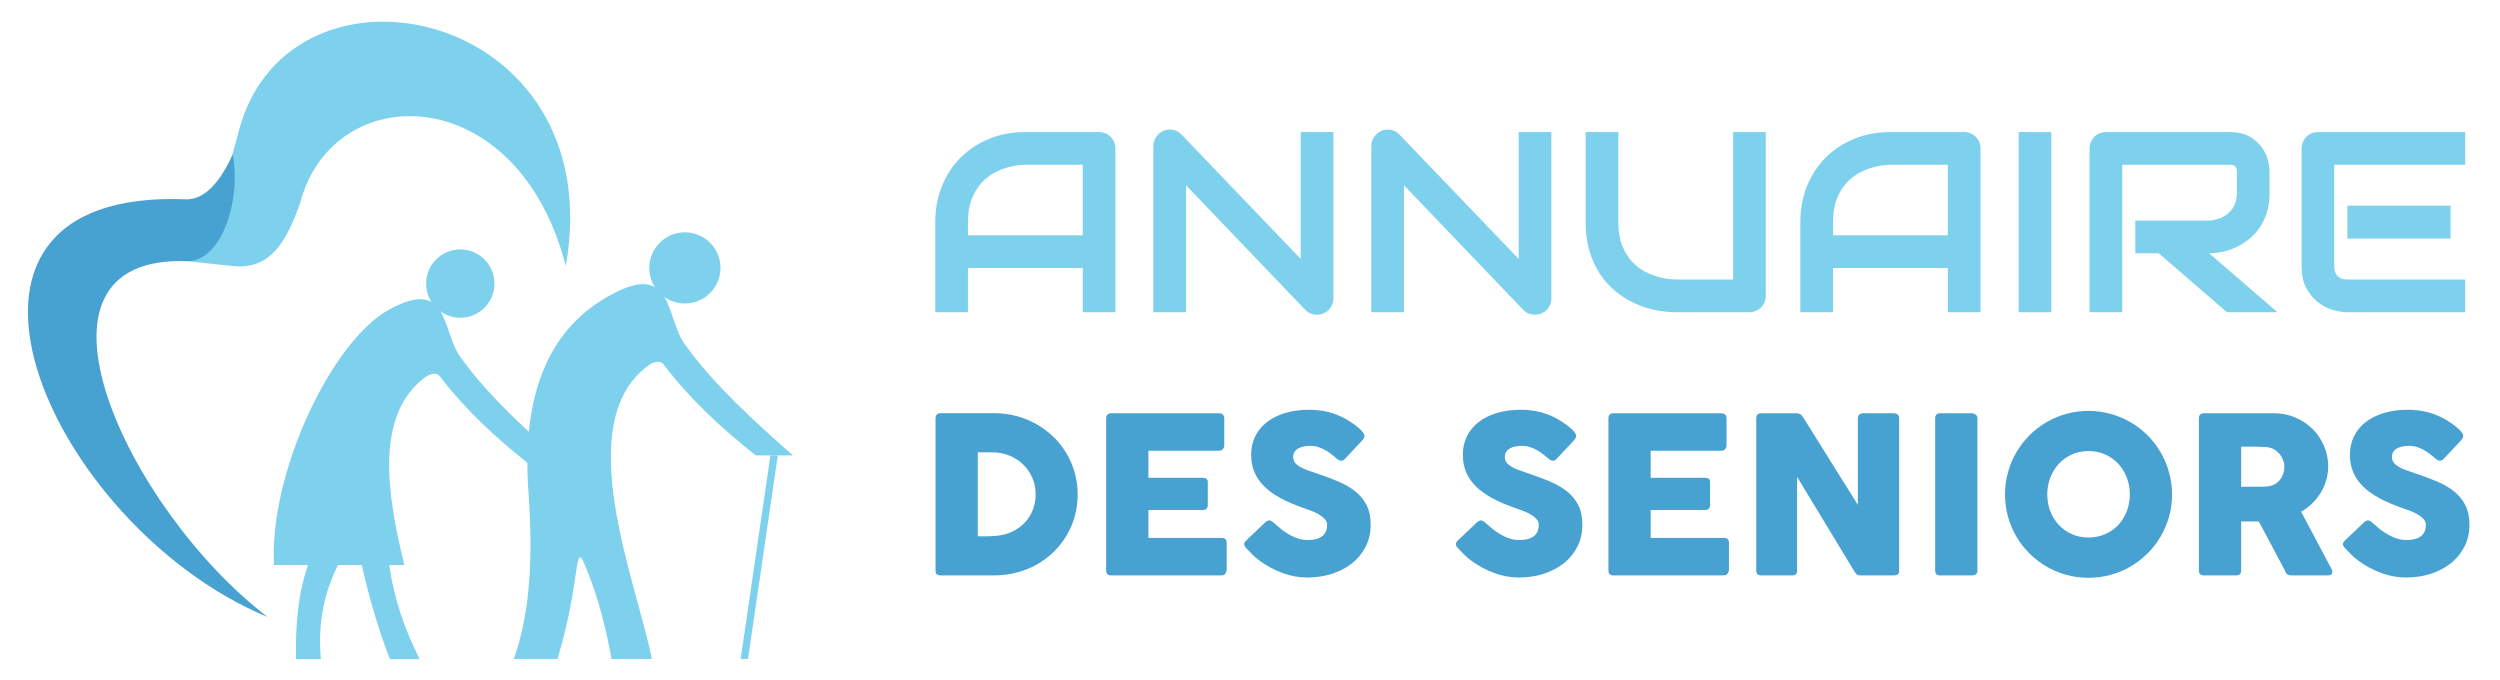 <?xml version="1.0" encoding="utf-8"?>
<!-- Generator: Adobe Illustrator 16.0.0, SVG Export Plug-In . SVG Version: 6.00 Build 0)  -->
<!DOCTYPE svg PUBLIC "-//W3C//DTD SVG 1.1//EN" "http://www.w3.org/Graphics/SVG/1.1/DTD/svg11.dtd">
<svg version="1.1" id="Calque_1" xmlns="http://www.w3.org/2000/svg" xmlns:xlink="http://www.w3.org/1999/xlink" x="0px" y="0px"
	 width="183.346px" height="49.875px" viewBox="1.511 0 183.346 49.875" enable-background="new 1.511 0 183.346 49.875"
	 xml:space="preserve">
<path fill-rule="evenodd" clip-rule="evenodd" fill="#7DD1ED" d="M51.739,17.038c1.442,0,2.611,1.168,2.611,2.61
	c0,1.441-1.168,2.61-2.611,2.61c-1.441,0-2.61-1.169-2.61-2.61C49.129,18.206,50.298,17.038,51.739,17.038"/>
<path fill-rule="evenodd" clip-rule="evenodd" fill="#7DD1ED" d="M28.042,41.437c0.536,2.374,1.202,4.683,2.063,6.896h2.179
	c-1.061-2.112-1.878-4.366-2.22-6.896h1.104c-1.3-5.213-2.157-11.049,1.511-13.754c0.362-0.292,0.881-0.413,1.136-0.033
	c1.823,2.393,4.047,4.446,6.449,6.349h2.61c-2.614-2.319-5.476-4.875-7.555-7.752c-1.434-1.862-0.791-5.976-5.212-3.574
	c-4.259,2.267-8.875,12.043-8.501,18.765H24.1c-0.74,2.141-0.928,4.476-0.879,6.896h1.821c-0.244-2.759,0.294-4.973,1.257-6.896
	H28.042z"/>
<path fill-rule="evenodd" clip-rule="evenodd" fill="#7DD1ED" d="M35.268,18.291c1.384,0,2.506,1.123,2.506,2.506
	c0,1.384-1.122,2.506-2.506,2.506c-1.384,0-2.505-1.122-2.505-2.506C32.763,19.413,33.885,18.291,35.268,18.291"/>
<path fill-rule="evenodd" clip-rule="evenodd" fill="#7DD1ED" d="M44.683,42.127c0.768,1.942,1.283,4.037,1.678,6.205
	c0.985,0,1.972,0,2.958,0c-1.108-5.616-6.014-17.28-0.279-21.511c0.378-0.305,0.918-0.431,1.184-0.034
	c1.899,2.491,4.215,4.631,6.718,6.613h2.719c-2.723-2.416-5.705-5.078-7.871-8.076c-1.495-1.94-0.823-6.225-5.43-3.724
	c-4.436,2.362-6.516,6.989-6.125,13.992c0.352,4.673,0.275,9.087-1.044,12.739c1.067,0,2.135,0,3.202,0
	c0.586-1.944,1.022-3.942,1.309-5.995C43.974,40.389,44.017,40.43,44.683,42.127"/>
<polygon fill-rule="evenodd" clip-rule="evenodd" fill="#7DD1ED" points="56.368,48.332 55.828,48.332 58.013,33.4 58.553,33.4 "/>
<path fill-rule="evenodd" clip-rule="evenodd" fill="#7DD1ED" d="M15.336,16.452l2.984-4.205c0.198-0.885,0.499-1.784,0.728-2.721
	c3.716-13.869,27.291-8.943,23.958,9.983C39.487,5.814,25.984,5.707,23.539,14.83c-0.973,2.777-2.138,5-4.991,4.679l-3.289-0.353
	L15.336,16.452z"/>
<path fill-rule="evenodd" clip-rule="evenodd" fill="#47A1D1" d="M21.143,45.252c-16.077-6.667-27.019-31.53-5.927-30.633
	c1.673,0,2.791-2.048,3.36-3.289c0.647,3.323-0.808,7.826-3.315,7.826C2.046,18.63,10.84,37.397,21.143,45.252"/>
<g>
	<g>
		<path fill="#7DD1ED" d="M83.315,22.897H80.92v-3.243h-8.421v3.243h-2.396v-6.606c0-0.964,0.166-1.852,0.498-2.663
			c0.332-0.811,0.792-1.508,1.382-2.091s1.287-1.038,2.091-1.364s1.683-0.488,2.635-0.488h5.399c0.166,0,0.322,0.031,0.47,0.092
			c0.147,0.061,0.276,0.147,0.387,0.258c0.11,0.11,0.196,0.239,0.258,0.387s0.092,0.304,0.092,0.47V22.897z M72.499,17.258h8.421
			v-5.178h-4.21c-0.074,0-0.229,0.011-0.465,0.032s-0.51,0.075-0.82,0.161c-0.311,0.086-0.638,0.218-0.981,0.396
			c-0.344,0.178-0.66,0.424-0.949,0.737c-0.289,0.313-0.527,0.705-0.714,1.175c-0.188,0.47-0.281,1.04-0.281,1.709V17.258z"/>
		<path fill="#7DD1ED" d="M99.301,21.875c0,0.172-0.033,0.332-0.097,0.479s-0.15,0.275-0.258,0.382s-0.235,0.192-0.382,0.253
			c-0.147,0.061-0.304,0.092-0.47,0.092c-0.147,0-0.296-0.027-0.447-0.083c-0.151-0.056-0.284-0.145-0.401-0.268l-8.753-9.14v9.306
			h-2.396V10.708c0-0.246,0.069-0.468,0.208-0.668c0.138-0.199,0.314-0.348,0.53-0.447c0.227-0.092,0.46-0.115,0.7-0.069
			c0.239,0.046,0.445,0.158,0.617,0.336l8.753,9.131V9.685h2.396V21.875z"/>
		<path fill="#7DD1ED" d="M115.285,21.875c0,0.172-0.032,0.332-0.097,0.479s-0.15,0.275-0.258,0.382s-0.235,0.192-0.383,0.253
			c-0.146,0.061-0.304,0.092-0.47,0.092c-0.147,0-0.296-0.027-0.446-0.083c-0.15-0.056-0.284-0.145-0.401-0.268l-8.752-9.14v9.306
			h-2.396V10.708c0-0.246,0.068-0.468,0.207-0.668c0.138-0.199,0.314-0.348,0.529-0.447c0.228-0.092,0.461-0.115,0.7-0.069
			c0.24,0.046,0.445,0.158,0.618,0.336l8.752,9.131V9.685h2.396V21.875z"/>
		<path fill="#7DD1ED" d="M131.013,21.69c0,0.172-0.03,0.332-0.092,0.479s-0.147,0.275-0.258,0.382
			c-0.111,0.108-0.24,0.192-0.388,0.253c-0.147,0.062-0.304,0.092-0.47,0.092h-5.398c-0.511,0-1.026-0.055-1.548-0.166
			c-0.522-0.11-1.027-0.281-1.516-0.511s-0.948-0.523-1.378-0.88c-0.43-0.356-0.806-0.778-1.129-1.267
			c-0.322-0.488-0.575-1.047-0.76-1.677c-0.185-0.629-0.276-1.331-0.276-2.105V9.685h2.396v6.606c0,0.676,0.094,1.247,0.281,1.714
			s0.425,0.856,0.714,1.17c0.288,0.313,0.604,0.559,0.949,0.737c0.344,0.178,0.671,0.311,0.98,0.396
			c0.311,0.086,0.584,0.14,0.82,0.161s0.392,0.032,0.466,0.032h4.21V9.685h2.396V21.69z"/>
		<path fill="#7DD1ED" d="M146.758,22.897h-2.396v-3.243h-8.421v3.243h-2.396v-6.606c0-0.964,0.166-1.852,0.497-2.663
			c0.332-0.811,0.793-1.508,1.383-2.091c0.589-0.583,1.286-1.038,2.091-1.364s1.683-0.488,2.635-0.488h5.399
			c0.166,0,0.322,0.031,0.47,0.092c0.147,0.061,0.276,0.147,0.387,0.258c0.111,0.11,0.197,0.239,0.259,0.387
			c0.061,0.147,0.092,0.304,0.092,0.47V22.897z M135.942,17.258h8.421v-5.178h-4.211c-0.073,0-0.229,0.011-0.465,0.032
			s-0.51,0.075-0.82,0.161c-0.31,0.086-0.637,0.218-0.98,0.396c-0.345,0.178-0.661,0.424-0.949,0.737
			c-0.289,0.313-0.527,0.705-0.714,1.175c-0.188,0.47-0.281,1.04-0.281,1.709V17.258z"/>
		<path fill="#7DD1ED" d="M151.954,22.897h-2.396V9.685h2.396V22.897z"/>
		<path fill="#7DD1ED" d="M167.958,14.126c0,0.546-0.067,1.035-0.202,1.465c-0.136,0.43-0.318,0.809-0.549,1.138
			s-0.496,0.61-0.797,0.843s-0.615,0.425-0.944,0.576c-0.328,0.15-0.66,0.26-0.995,0.327s-0.649,0.101-0.944,0.101l5.003,4.321
			h-3.703l-4.994-4.321h-1.723V16.18h5.417c0.301-0.024,0.576-0.087,0.825-0.188c0.248-0.102,0.463-0.238,0.645-0.41
			s0.321-0.379,0.419-0.622c0.099-0.242,0.147-0.521,0.147-0.833v-1.511c0-0.135-0.017-0.238-0.051-0.309
			c-0.033-0.07-0.076-0.123-0.129-0.157c-0.052-0.034-0.107-0.054-0.166-0.06c-0.058-0.006-0.111-0.009-0.161-0.009h-7.904v10.816
			h-2.396V10.892c0-0.166,0.03-0.323,0.092-0.47s0.146-0.276,0.253-0.387c0.107-0.111,0.235-0.197,0.383-0.258
			c0.147-0.062,0.307-0.092,0.479-0.092h9.093c0.535,0,0.986,0.097,1.354,0.29c0.369,0.193,0.668,0.437,0.898,0.728
			s0.396,0.606,0.498,0.944c0.101,0.338,0.151,0.654,0.151,0.949V14.126z"/>
		<path fill="#7DD1ED" d="M182.304,22.897h-8.643c-0.331,0-0.694-0.058-1.087-0.175c-0.394-0.116-0.757-0.309-1.092-0.576
			s-0.614-0.614-0.839-1.041c-0.224-0.427-0.336-0.95-0.336-1.571v-8.642c0-0.166,0.03-0.323,0.092-0.47s0.146-0.276,0.254-0.387
			c0.107-0.111,0.234-0.197,0.382-0.258c0.147-0.062,0.308-0.092,0.479-0.092h10.789v2.396h-9.601v7.454
			c0,0.313,0.083,0.553,0.249,0.719c0.166,0.166,0.408,0.249,0.728,0.249h8.624V22.897z M181.226,17.498h-7.564v-2.414h7.564V17.498
			z"/>
	</g>
	<g>
		<path fill="#47A1D1" d="M80.546,36.266c0,0.565-0.072,1.104-0.216,1.613s-0.35,0.984-0.617,1.425
			c-0.267,0.44-0.585,0.84-0.957,1.197s-0.782,0.662-1.233,0.913s-0.938,0.444-1.461,0.58c-0.523,0.136-1.065,0.204-1.625,0.204
			H70.49c-0.096,0-0.182-0.021-0.256-0.064c-0.075-0.042-0.112-0.133-0.112-0.271V30.678c0-0.112,0.031-0.203,0.092-0.272
			s0.153-0.104,0.276-0.104h3.947c0.561,0,1.101,0.069,1.621,0.209c0.521,0.139,1.006,0.336,1.458,0.592
			c0.451,0.257,0.863,0.563,1.237,0.921s0.692,0.758,0.957,1.201c0.264,0.442,0.47,0.921,0.617,1.433
			C80.472,35.169,80.546,35.705,80.546,36.266z M73.22,33.176v6.156h0.672c0.123,0,0.243-0.004,0.36-0.012s0.235-0.018,0.353-0.028
			c0.4-0.032,0.773-0.129,1.121-0.292c0.347-0.163,0.65-0.377,0.909-0.641c0.259-0.265,0.461-0.575,0.608-0.933
			s0.22-0.747,0.22-1.169c0-0.448-0.084-0.86-0.252-1.237c-0.168-0.376-0.396-0.701-0.685-0.977
			c-0.289-0.274-0.626-0.488-1.013-0.641c-0.387-0.152-0.8-0.228-1.237-0.228H73.22z"/>
		<path fill="#47A1D1" d="M82.635,30.678c0-0.112,0.03-0.202,0.092-0.269c0.061-0.066,0.147-0.1,0.259-0.1h7.943
			c0.117,0,0.208,0.034,0.272,0.104s0.096,0.162,0.096,0.279v1.979c0,0.091-0.032,0.177-0.096,0.26
			c-0.064,0.082-0.157,0.124-0.28,0.124h-5.188v1.985h4.003c0.101,0,0.185,0.023,0.252,0.072c0.067,0.048,0.1,0.128,0.1,0.239v1.729
			c0,0.075-0.029,0.147-0.088,0.217c-0.059,0.069-0.145,0.104-0.256,0.104h-4.011v2.05h5.38c0.24,0,0.36,0.122,0.36,0.367v2.012
			c0,0.054-0.021,0.102-0.064,0.144c-0.021,0.149-0.131,0.224-0.328,0.224h-8.095c-0.106,0-0.191-0.028-0.255-0.084
			s-0.096-0.143-0.096-0.261V30.678z"/>
		<path fill="#47A1D1" d="M94.94,38.355c0.092,0.074,0.207,0.175,0.35,0.3c0.141,0.126,0.303,0.25,0.484,0.372
			c0.271,0.182,0.541,0.323,0.809,0.425c0.266,0.102,0.547,0.152,0.84,0.152c0.271,0,0.5-0.031,0.684-0.092
			c0.186-0.062,0.33-0.144,0.438-0.244c0.105-0.102,0.182-0.219,0.229-0.353c0.045-0.133,0.068-0.274,0.068-0.424
			c0-0.165-0.064-0.313-0.189-0.443c-0.125-0.131-0.279-0.247-0.461-0.349c-0.18-0.102-0.369-0.188-0.568-0.26
			c-0.197-0.072-0.367-0.132-0.512-0.18c-0.641-0.225-1.201-0.466-1.682-0.725c-0.48-0.258-0.88-0.546-1.2-0.863
			s-0.561-0.667-0.721-1.048c-0.16-0.382-0.24-0.807-0.24-1.276c0-0.496,0.1-0.946,0.3-1.352s0.486-0.752,0.856-1.04
			c0.372-0.288,0.819-0.511,1.34-0.668c0.523-0.157,1.107-0.236,1.754-0.236c0.486,0,0.951,0.055,1.396,0.164
			c0.447,0.109,0.885,0.284,1.318,0.524c0.182,0.107,0.354,0.218,0.516,0.333c0.162,0.114,0.307,0.225,0.428,0.332
			c0.123,0.106,0.221,0.208,0.293,0.304c0.072,0.097,0.107,0.179,0.107,0.248c0,0.07-0.016,0.134-0.051,0.192
			s-0.088,0.126-0.156,0.2l-1.225,1.305c-0.092,0.091-0.182,0.137-0.273,0.137c-0.074,0-0.143-0.021-0.203-0.064
			c-0.063-0.042-0.131-0.096-0.205-0.16l-0.072-0.063c-0.105-0.091-0.225-0.185-0.355-0.28c-0.131-0.097-0.271-0.183-0.42-0.261
			c-0.15-0.077-0.307-0.141-0.473-0.191s-0.334-0.076-0.504-0.076c-0.178,0-0.342,0.015-0.496,0.044
			c-0.156,0.029-0.291,0.076-0.41,0.14c-0.117,0.064-0.211,0.148-0.279,0.252c-0.07,0.104-0.104,0.231-0.104,0.381
			s0.037,0.279,0.111,0.389s0.188,0.21,0.336,0.304c0.15,0.094,0.336,0.182,0.557,0.265c0.221,0.082,0.479,0.172,0.773,0.268
			c0.564,0.188,1.086,0.383,1.564,0.589c0.479,0.205,0.891,0.448,1.236,0.729c0.348,0.28,0.619,0.615,0.813,1.005
			c0.195,0.39,0.293,0.861,0.293,1.417c0,0.587-0.119,1.119-0.359,1.597c-0.24,0.479-0.57,0.885-0.99,1.222
			c-0.418,0.336-0.91,0.596-1.477,0.78c-0.566,0.184-1.174,0.276-1.826,0.276c-0.613,0-1.217-0.11-1.809-0.329
			c-0.592-0.22-1.145-0.514-1.657-0.884c-0.213-0.155-0.394-0.308-0.541-0.457c-0.146-0.15-0.263-0.271-0.348-0.361l-0.024-0.024
			c-0.005-0.011-0.011-0.018-0.016-0.021c-0.005-0.002-0.011-0.006-0.016-0.012c-0.005-0.011-0.011-0.018-0.016-0.021
			c-0.005-0.002-0.011-0.006-0.016-0.012c-0.123-0.134-0.184-0.241-0.184-0.321c0-0.091,0.061-0.192,0.184-0.305l1.385-1.321
			c0.112-0.08,0.203-0.12,0.272-0.12c0.048,0,0.099,0.016,0.152,0.048C94.801,38.243,94.865,38.291,94.94,38.355z"/>
		<path fill="#47A1D1" d="M110.464,38.355c0.091,0.074,0.207,0.175,0.349,0.3c0.141,0.126,0.303,0.25,0.484,0.372
			c0.271,0.182,0.541,0.323,0.809,0.425c0.267,0.102,0.547,0.152,0.84,0.152c0.272,0,0.501-0.031,0.685-0.092
			c0.185-0.062,0.33-0.144,0.437-0.244c0.106-0.102,0.183-0.219,0.229-0.353c0.045-0.133,0.068-0.274,0.068-0.424
			c0-0.165-0.063-0.313-0.188-0.443c-0.126-0.131-0.279-0.247-0.461-0.349c-0.181-0.102-0.37-0.188-0.568-0.26
			c-0.197-0.072-0.368-0.132-0.512-0.18c-0.641-0.225-1.201-0.466-1.682-0.725c-0.48-0.258-0.881-0.546-1.201-0.863
			s-0.561-0.667-0.72-1.048c-0.16-0.382-0.24-0.807-0.24-1.276c0-0.496,0.1-0.946,0.3-1.352s0.485-0.752,0.856-1.04
			s0.818-0.511,1.341-0.668c0.523-0.157,1.107-0.236,1.754-0.236c0.485,0,0.951,0.055,1.396,0.164
			c0.446,0.109,0.885,0.284,1.317,0.524c0.182,0.107,0.354,0.218,0.517,0.333c0.162,0.114,0.306,0.225,0.428,0.332
			c0.123,0.106,0.221,0.208,0.293,0.304c0.071,0.097,0.107,0.179,0.107,0.248c0,0.07-0.017,0.134-0.052,0.192
			s-0.087,0.126-0.156,0.2l-1.225,1.305c-0.091,0.091-0.182,0.137-0.272,0.137c-0.074,0-0.143-0.021-0.204-0.064
			c-0.062-0.042-0.13-0.096-0.204-0.16l-0.072-0.063c-0.106-0.091-0.226-0.185-0.356-0.28c-0.131-0.097-0.271-0.183-0.42-0.261
			c-0.149-0.077-0.307-0.141-0.473-0.191c-0.165-0.051-0.333-0.076-0.504-0.076c-0.177,0-0.342,0.015-0.496,0.044
			c-0.155,0.029-0.291,0.076-0.409,0.14c-0.117,0.064-0.211,0.148-0.28,0.252c-0.069,0.104-0.104,0.231-0.104,0.381
			s0.037,0.279,0.112,0.389c0.074,0.109,0.187,0.21,0.336,0.304s0.335,0.182,0.557,0.265c0.221,0.082,0.479,0.172,0.772,0.268
			c0.565,0.188,1.087,0.383,1.565,0.589c0.478,0.205,0.89,0.448,1.236,0.729s0.618,0.615,0.813,1.005
			c0.195,0.39,0.293,0.861,0.293,1.417c0,0.587-0.12,1.119-0.36,1.597c-0.24,0.479-0.57,0.885-0.989,1.222
			c-0.419,0.336-0.911,0.596-1.477,0.78c-0.566,0.184-1.175,0.276-1.826,0.276c-0.613,0-1.217-0.11-1.809-0.329
			c-0.593-0.22-1.146-0.514-1.657-0.884c-0.214-0.155-0.395-0.308-0.541-0.457c-0.146-0.15-0.263-0.271-0.348-0.361l-0.024-0.024
			c-0.005-0.011-0.011-0.018-0.016-0.021c-0.006-0.002-0.011-0.006-0.017-0.012c-0.005-0.011-0.011-0.018-0.016-0.021
			c-0.006-0.002-0.011-0.006-0.017-0.012c-0.122-0.134-0.184-0.241-0.184-0.321c0-0.091,0.062-0.192,0.184-0.305l1.386-1.321
			c0.112-0.08,0.202-0.12,0.271-0.12c0.049,0,0.1,0.016,0.152,0.048C110.325,38.243,110.389,38.291,110.464,38.355z"/>
		<path fill="#47A1D1" d="M119.471,30.678c0-0.112,0.03-0.202,0.092-0.269s0.147-0.1,0.26-0.1h7.942
			c0.117,0,0.208,0.034,0.272,0.104s0.096,0.162,0.096,0.279v1.979c0,0.091-0.031,0.177-0.096,0.26
			c-0.064,0.082-0.157,0.124-0.28,0.124h-5.188v1.985h4.003c0.102,0,0.186,0.023,0.252,0.072c0.066,0.048,0.1,0.128,0.1,0.239v1.729
			c0,0.075-0.029,0.147-0.088,0.217s-0.144,0.104-0.256,0.104h-4.011v2.05h5.38c0.24,0,0.36,0.122,0.36,0.367v2.012
			c0,0.054-0.021,0.102-0.064,0.144c-0.021,0.149-0.131,0.224-0.328,0.224h-8.095c-0.106,0-0.192-0.028-0.256-0.084
			s-0.096-0.143-0.096-0.261V30.678z"/>
		<path fill="#47A1D1" d="M130.311,30.661c0-0.096,0.029-0.179,0.088-0.248s0.146-0.104,0.264-0.104h2.618
			c0.075,0,0.152,0.019,0.232,0.056s0.149,0.102,0.208,0.192c0.678,1.094,1.351,2.172,2.018,3.234s1.343,2.141,2.025,3.234v-6.413
			c0.021-0.096,0.064-0.171,0.128-0.224c0.064-0.054,0.14-0.08,0.225-0.08h2.282c0.111,0,0.205,0.03,0.279,0.092
			c0.075,0.062,0.112,0.148,0.112,0.26v11.225c0,0.107-0.032,0.186-0.096,0.236c-0.064,0.051-0.152,0.076-0.265,0.076h-2.554
			c-0.069,0-0.131-0.024-0.185-0.072c-0.053-0.048-0.109-0.112-0.168-0.192c-0.71-1.174-1.411-2.335-2.105-3.482
			c-0.693-1.147-1.398-2.309-2.113-3.482v6.877c0,0.118-0.027,0.206-0.08,0.265c-0.054,0.059-0.149,0.088-0.288,0.088h-2.274
			c-0.122,0-0.212-0.033-0.268-0.1c-0.057-0.067-0.084-0.148-0.084-0.245V30.661z"/>
		<path fill="#47A1D1" d="M143.433,30.661c0-0.096,0.029-0.179,0.088-0.248s0.146-0.104,0.264-0.104h2.354
			c0.08,0,0.165,0.031,0.256,0.096s0.136,0.149,0.136,0.256v11.185c0,0.235-0.131,0.353-0.392,0.353h-2.354
			c-0.234,0-0.352-0.117-0.352-0.353V30.661z"/>
		<path fill="#47A1D1" d="M148.556,36.266c0-0.565,0.072-1.108,0.217-1.629c0.144-0.521,0.35-1.009,0.616-1.466
			c0.268-0.456,0.587-0.871,0.958-1.244c0.371-0.374,0.783-0.693,1.237-0.957c0.454-0.265,0.941-0.47,1.462-0.616
			c0.521-0.147,1.064-0.221,1.631-0.221c0.561,0,1.103,0.073,1.626,0.221c0.523,0.146,1.013,0.352,1.466,0.616
			c0.454,0.264,0.868,0.583,1.242,0.957c0.374,0.373,0.693,0.788,0.957,1.244c0.265,0.457,0.471,0.945,0.617,1.466
			s0.221,1.063,0.221,1.629s-0.074,1.109-0.221,1.629c-0.146,0.521-0.353,1.007-0.617,1.458c-0.264,0.45-0.583,0.861-0.957,1.232
			s-0.788,0.69-1.242,0.957c-0.453,0.267-0.942,0.472-1.466,0.616s-1.065,0.216-1.626,0.216c-0.566,0-1.109-0.071-1.631-0.216
			c-0.521-0.145-1.008-0.35-1.462-0.616s-0.866-0.586-1.237-0.957s-0.69-0.782-0.958-1.232c-0.267-0.451-0.473-0.938-0.616-1.458
			C148.628,37.375,148.556,36.831,148.556,36.266z M151.655,36.258c0,0.443,0.074,0.856,0.224,1.241
			c0.149,0.384,0.358,0.719,0.628,1.005c0.27,0.285,0.588,0.51,0.955,0.672c0.368,0.163,0.773,0.244,1.216,0.244
			s0.849-0.081,1.219-0.244c0.371-0.162,0.69-0.387,0.96-0.672c0.27-0.286,0.479-0.621,0.628-1.005
			c0.148-0.385,0.224-0.798,0.224-1.241c0-0.438-0.075-0.85-0.224-1.237c-0.149-0.387-0.358-0.725-0.628-1.013
			s-0.589-0.515-0.96-0.681c-0.37-0.165-0.776-0.248-1.219-0.248s-0.848,0.083-1.216,0.248c-0.367,0.166-0.686,0.393-0.955,0.681
			s-0.479,0.626-0.628,1.013C151.729,35.408,151.655,35.82,151.655,36.258z"/>
		<path fill="#47A1D1" d="M162.775,30.678c0-0.112,0.029-0.202,0.088-0.269c0.06-0.066,0.147-0.1,0.265-0.1h5.172
			c0.55,0,1.064,0.103,1.545,0.308c0.48,0.206,0.899,0.484,1.257,0.837c0.358,0.353,0.64,0.765,0.845,1.237
			c0.206,0.472,0.309,0.975,0.309,1.509c0,0.363-0.05,0.708-0.148,1.037c-0.099,0.328-0.235,0.635-0.412,0.92
			c-0.176,0.286-0.386,0.545-0.628,0.777c-0.243,0.231-0.509,0.431-0.797,0.596l2.058,3.875c0.037,0.075,0.085,0.163,0.144,0.265
			s0.089,0.189,0.089,0.264c0,0.086-0.028,0.151-0.085,0.196c-0.056,0.046-0.132,0.068-0.228,0.068H169.5
			c-0.091,0-0.172-0.026-0.244-0.08s-0.119-0.125-0.141-0.216l-1.945-3.659h-1.297v3.61c0,0.23-0.123,0.345-0.368,0.345h-2.378
			c-0.106,0-0.192-0.028-0.256-0.084c-0.064-0.056-0.097-0.143-0.097-0.261V30.678z M169.044,34.232c0-0.16-0.03-0.32-0.089-0.48
			s-0.142-0.307-0.248-0.44s-0.234-0.245-0.384-0.336s-0.315-0.149-0.497-0.177c-0.149-0.011-0.289-0.02-0.42-0.027
			c-0.131-0.009-0.273-0.013-0.429-0.013h-1.104v2.938h1.474c0.096,0,0.181-0.003,0.256-0.008c0.074-0.006,0.157-0.014,0.248-0.024
			c0.187-0.021,0.354-0.076,0.504-0.164s0.275-0.197,0.377-0.328s0.179-0.277,0.232-0.44
			C169.017,34.569,169.044,34.403,169.044,34.232z"/>
		<path fill="#47A1D1" d="M175.521,38.355c0.091,0.074,0.207,0.175,0.349,0.3c0.141,0.126,0.303,0.25,0.484,0.372
			c0.271,0.182,0.541,0.323,0.809,0.425c0.267,0.102,0.547,0.152,0.84,0.152c0.272,0,0.501-0.031,0.685-0.092
			c0.185-0.062,0.33-0.144,0.437-0.244c0.106-0.102,0.183-0.219,0.229-0.353c0.045-0.133,0.068-0.274,0.068-0.424
			c0-0.165-0.063-0.313-0.188-0.443c-0.126-0.131-0.279-0.247-0.461-0.349c-0.181-0.102-0.37-0.188-0.568-0.26
			c-0.197-0.072-0.368-0.132-0.512-0.18c-0.641-0.225-1.201-0.466-1.682-0.725c-0.48-0.258-0.881-0.546-1.201-0.863
			s-0.561-0.667-0.72-1.048c-0.16-0.382-0.24-0.807-0.24-1.276c0-0.496,0.1-0.946,0.3-1.352s0.485-0.752,0.856-1.04
			s0.818-0.511,1.341-0.668c0.523-0.157,1.107-0.236,1.754-0.236c0.485,0,0.951,0.055,1.396,0.164
			c0.446,0.109,0.885,0.284,1.317,0.524c0.182,0.107,0.354,0.218,0.517,0.333c0.162,0.114,0.306,0.225,0.428,0.332
			c0.123,0.106,0.221,0.208,0.293,0.304c0.071,0.097,0.107,0.179,0.107,0.248c0,0.07-0.017,0.134-0.052,0.192
			s-0.087,0.126-0.156,0.2l-1.225,1.305c-0.091,0.091-0.182,0.137-0.272,0.137c-0.074,0-0.143-0.021-0.204-0.064
			c-0.062-0.042-0.13-0.096-0.204-0.16l-0.072-0.063c-0.106-0.091-0.226-0.185-0.356-0.28c-0.131-0.097-0.271-0.183-0.42-0.261
			c-0.149-0.077-0.307-0.141-0.473-0.191c-0.165-0.051-0.333-0.076-0.504-0.076c-0.177,0-0.342,0.015-0.496,0.044
			c-0.155,0.029-0.291,0.076-0.409,0.14c-0.117,0.064-0.211,0.148-0.28,0.252c-0.069,0.104-0.104,0.231-0.104,0.381
			s0.037,0.279,0.112,0.389c0.074,0.109,0.187,0.21,0.336,0.304s0.335,0.182,0.557,0.265c0.221,0.082,0.479,0.172,0.772,0.268
			c0.565,0.188,1.087,0.383,1.565,0.589c0.478,0.205,0.89,0.448,1.236,0.729s0.618,0.615,0.813,1.005
			c0.195,0.39,0.293,0.861,0.293,1.417c0,0.587-0.12,1.119-0.36,1.597c-0.24,0.479-0.57,0.885-0.989,1.222
			c-0.419,0.336-0.911,0.596-1.477,0.78c-0.566,0.184-1.175,0.276-1.826,0.276c-0.613,0-1.217-0.11-1.809-0.329
			c-0.593-0.22-1.146-0.514-1.657-0.884c-0.214-0.155-0.395-0.308-0.541-0.457c-0.146-0.15-0.263-0.271-0.348-0.361l-0.024-0.024
			c-0.005-0.011-0.011-0.018-0.016-0.021c-0.006-0.002-0.011-0.006-0.017-0.012c-0.005-0.011-0.011-0.018-0.016-0.021
			c-0.006-0.002-0.011-0.006-0.017-0.012c-0.122-0.134-0.184-0.241-0.184-0.321c0-0.091,0.062-0.192,0.184-0.305l1.386-1.321
			c0.112-0.08,0.202-0.12,0.271-0.12c0.049,0,0.1,0.016,0.152,0.048C175.382,38.243,175.446,38.291,175.521,38.355z"/>
	</g>
</g>
</svg>
